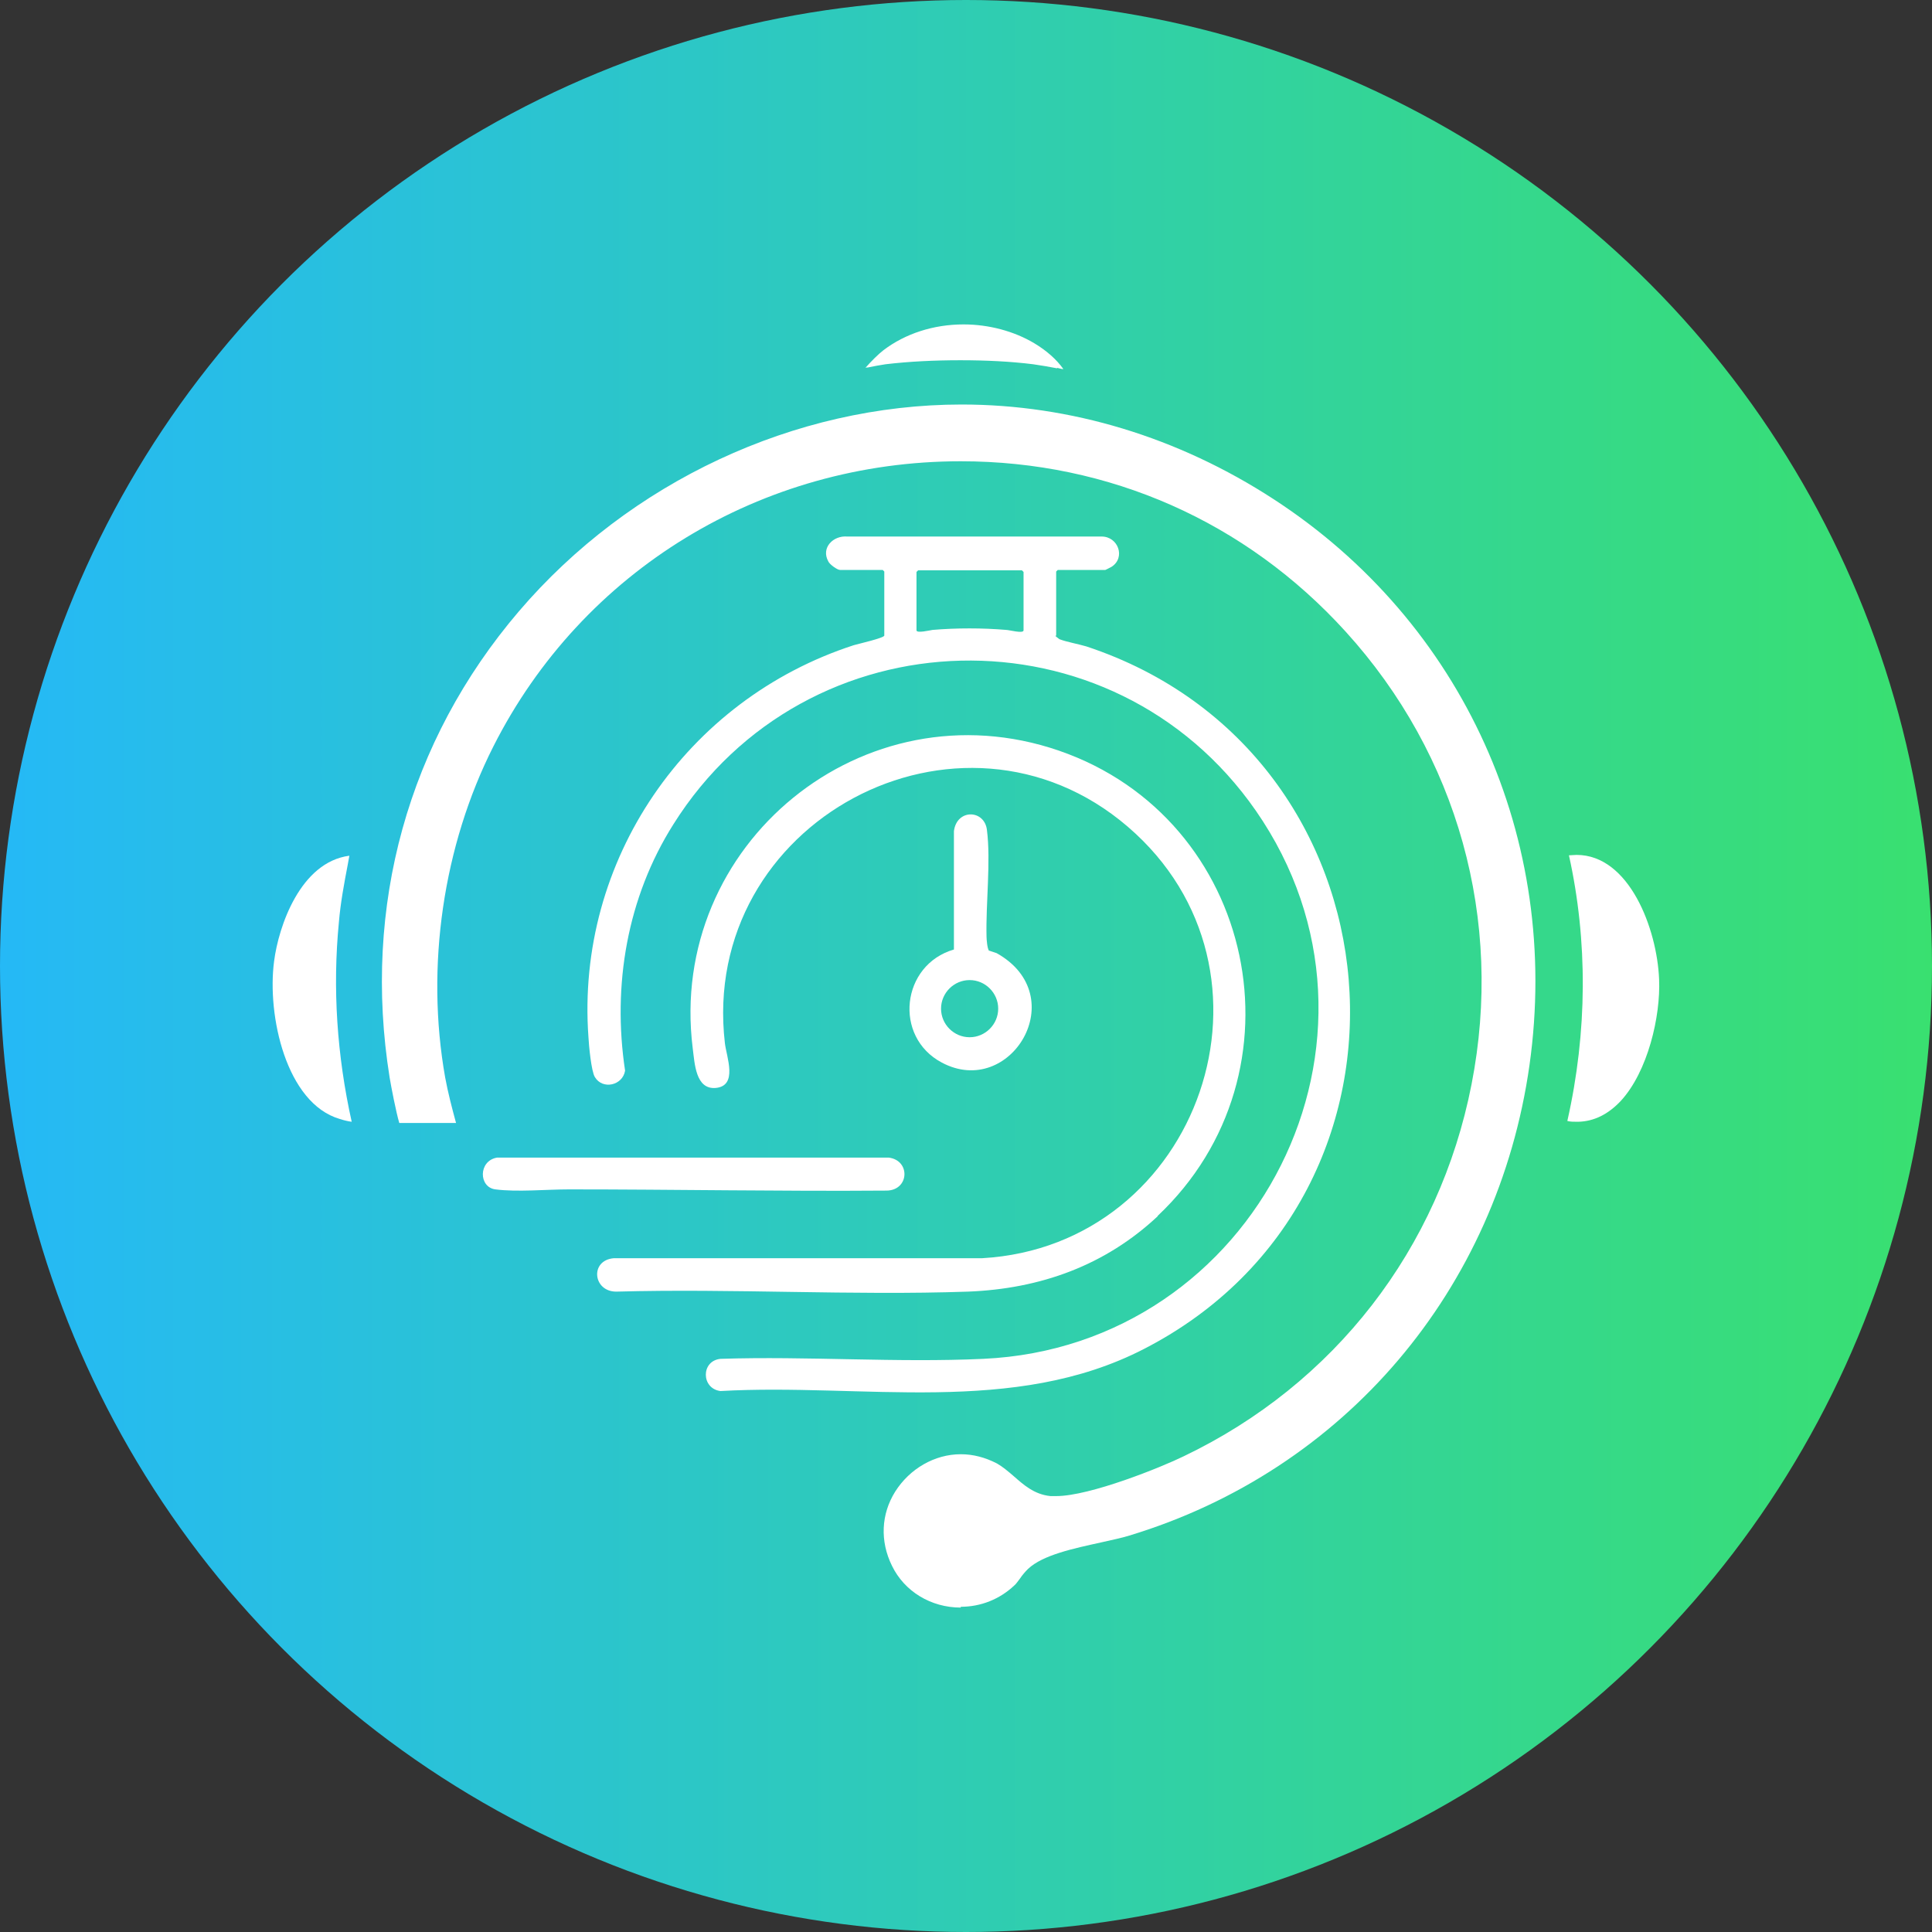 <?xml version="1.0" encoding="UTF-8"?>
<svg id="Layer_1" data-name="Layer 1" xmlns="http://www.w3.org/2000/svg" xmlns:xlink="http://www.w3.org/1999/xlink" viewBox="0 0 48 48">
  <rect x="0" y="0" width="48" height="48" fill="#333333" stroke="none"/>
  <defs>
    <style>
      .cls-1 {
        fill: #fff;
      }

      .cls-2 {
        fill: url(#linear-gradient);
      }
    </style>
    <linearGradient id="linear-gradient" x1="0" y1="22" x2="48" y2="22" gradientTransform="translate(0 2)" gradientUnits="userSpaceOnUse">
      <stop offset="0" stop-color="#25b9f6"/>
      <stop offset="1" stop-color="#39e070"/>
    </linearGradient>
  </defs>
  <circle class="cls-2" cx="24" cy="24" r="24"/>
  <g>
    <g>
      <path class="cls-1" d="M23.87,39.94c-.74,0-1.4-.4-1.71-1.04-.3-.61-.27-1.28.08-1.84.36-.57.98-.93,1.63-.93.31,0,.61.08.9.23.14.08.27.19.41.31.24.21.51.46.92.5.04,0,.09,0,.14,0,.84,0,2.62-.72,3.17-.99,3.74-1.79,6.35-5.15,7.15-9.24.8-4.08-.34-8.18-3.13-11.25-2.48-2.73-5.87-4.23-9.56-4.23-4.95,0-9.4,2.71-11.61,7.08-1.25,2.47-1.69,5.47-1.2,8.23.07.38.17.76.27,1.13h-1.41c-.08-.27-.2-.89-.24-1.13-.68-4.25.46-8.36,3.21-11.58,2.75-3.22,6.86-5.14,11-5.14,2.71,0,5.38.81,7.75,2.35,4.71,3.06,7.15,8.45,6.36,14.06-.79,5.59-4.6,10.07-9.94,11.69-.19.06-.44.11-.7.17-.68.15-1.45.31-1.82.66-.07.07-.14.15-.2.24-.05.06-.09.13-.14.17-.36.34-.83.53-1.33.53Z"/>
      <path class="cls-1" d="M39.19,27.87c-.09,0-.18,0-.25-.02.5-2.21.51-4.48.04-6.6.06,0,.13-.01.19-.01,1.31,0,2,1.84,2.05,3.09.04.92-.28,2.29-.95,3.02-.31.33-.66.51-1.06.52h-.02Z"/>
      <path class="cls-1" d="M8.74,27.87c-.09-.01-.21-.04-.3-.07-1.33-.39-1.81-2.57-1.63-3.92.11-.86.65-2.46,1.87-2.62l-.04.22c-.09.47-.18.95-.22,1.43-.16,1.64-.05,3.31.32,4.97Z"/>
      <path class="cls-1" d="M26.26,9.15c-.2-.04-.39-.07-.59-.1-.56-.07-1.17-.1-1.81-.1s-1.27.03-1.86.1c-.14.02-.29.05-.44.08-.02,0-.04,0-.06.01.14-.16.32-.34.45-.44.54-.41,1.24-.64,1.99-.64.63,0,1.26.17,1.76.47.3.18.55.4.72.64-.05,0-.1-.02-.15-.03Z"/>
    </g>
    <g>
      <path class="cls-1" d="M26.22,15.8s.07.06.1.08c.18.07.47.12.67.18,7.99,2.64,8.91,13.6,1.44,17.45-3.25,1.68-7,.85-10.53,1.05-.48-.06-.49-.75,0-.8,2.16-.07,4.38.1,6.53,0,6.79-.31,10.68-7.99,6.77-13.62-3.56-5.12-11.16-4.93-14.47.34-1.15,1.82-1.52,4-1.2,6.12-.06.37-.56.48-.75.16-.09-.14-.15-.79-.16-.99-.32-4.39,2.43-8.39,6.59-9.74.1-.03.76-.18.76-.24v-1.59s-.04-.04-.04-.04h-1.06c-.07,0-.26-.14-.29-.21-.19-.34.12-.65.47-.62h6.32c.41,0,.6.52.25.75-.02.01-.15.08-.16.08h-1.18s-.04.04-.04.04v1.59ZM22.81,14.17s-.04.04-.04.04v1.45c0,.08.33,0,.4-.01.59-.05,1.24-.05,1.83,0,.07,0,.43.1.43.01v-1.45s-.04-.04-.04-.04h-2.57Z"/>
      <path class="cls-1" d="M28.77,30.21c-1.31,1.23-2.92,1.81-4.72,1.88-2.89.1-5.84-.08-8.74,0-.58,0-.66-.78-.06-.83h9.15c5.42-.31,7.79-7.14,3.62-10.72s-10.65-.12-10.01,5.38c.04.34.33,1.06-.23,1.11-.5.04-.52-.61-.57-.99-.63-5.06,4.25-9.06,9.1-7.39,4.9,1.69,6.23,8,2.45,11.56Z"/>
      <path class="cls-1" d="M24.55,23.61s.15.05.21.07c1.9,1.06.35,3.63-1.36,2.72-1.21-.64-1.01-2.43.3-2.81v-2.94c.07-.56.76-.54.82-.03.1.78-.03,1.83-.01,2.65,0,.06.02.31.06.34ZM24.8,25.06c0-.39-.32-.71-.71-.71s-.71.32-.71.71.32.71.71.71.71-.32.71-.71Z"/>
      <path class="cls-1" d="M12.34,28.76h9.74c.55.07.51.82-.06.82-2.61.02-5.26-.03-7.88-.03-.57,0-1.29.07-1.83,0-.42-.05-.43-.71.04-.79Z"/>
    </g>
  </g>
</svg>